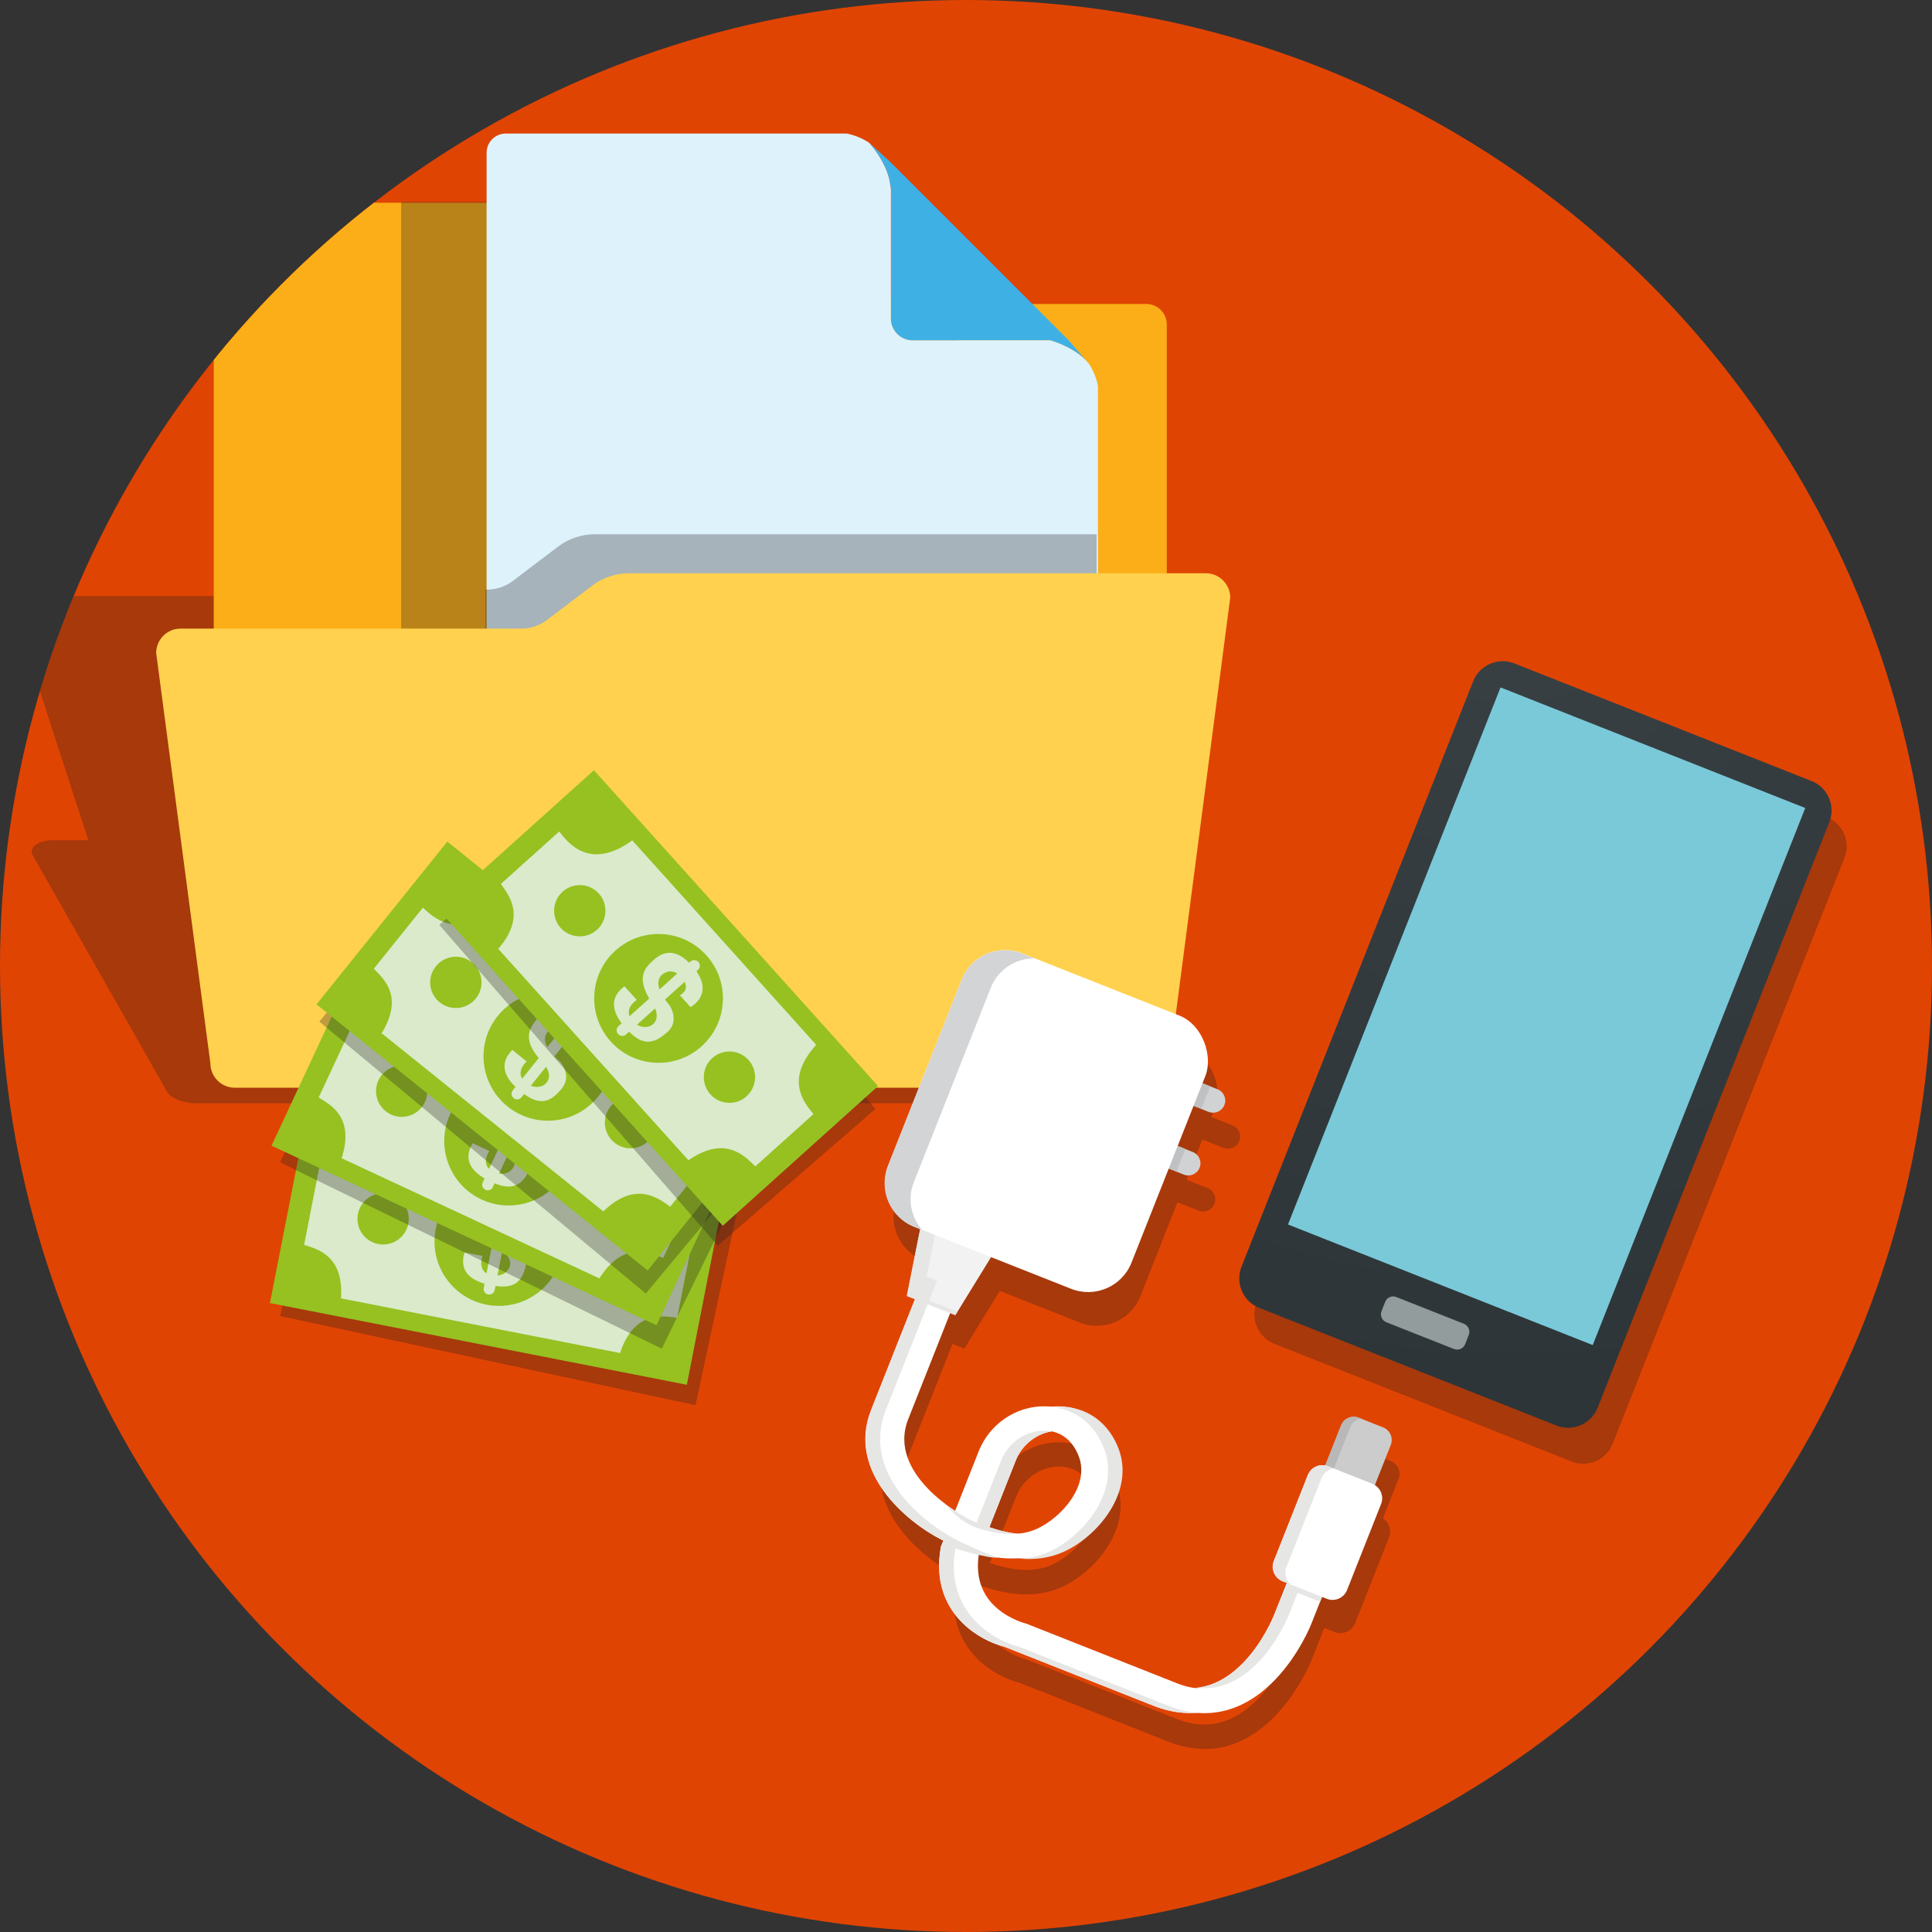 <?xml version="1.0" encoding="UTF-8"?>
<svg preserveAspectRatio="xMidYMid slice" width="200px" height="200px" xmlns="http://www.w3.org/2000/svg" xmlns:xlink="http://www.w3.org/1999/xlink" viewBox="0 0 300 300">
  <rect x="0" y="0" width="300" height="300" fill="#333333" stroke="none"/>
  <defs>
    <style>
      .cls-1 {
        fill: #e6e6e5;
      }

      .cls-2 {
        fill: #e04403;
      }

      .cls-3 {
        fill: #fbae17;
      }

      .cls-4 {
        fill: #c0c1c3;
      }

      .cls-5 {
        fill: #d0d2d3;
      }

      .cls-6 {
        fill: #fff;
      }

      .cls-7 {
        fill: #3fb0e4;
      }

      .cls-8 {
        fill: #929c9c;
      }

      .cls-9 {
        fill: #ccc;
      }

      .cls-10 {
        fill: none;
      }

      .cls-11 {
        fill: #ffd14e;
      }

      .cls-12 {
        fill: #79c9d9;
      }

      .cls-13 {
        fill: url(#radial-gradient);
      }

      .cls-14 {
        clip-path: url(#clippath-1);
      }

      .cls-15 {
        isolation: isolate;
      }

      .cls-16 {
        fill: #b8b8b8;
      }

      .cls-17 {
        fill: #f2f2f3;
      }

      .cls-18 {
        fill: #96c121;
      }

      .cls-19 {
        mix-blend-mode: multiply;
        opacity: .3;
      }

      .cls-19, .cls-20 {
        fill: #231f20;
      }

      .cls-21 {
        fill: #daeacb;
      }

      .cls-22 {
        fill: #d3d4d6;
      }

      .cls-23 {
        clip-path: url(#clippath-2);
      }

      .cls-24 {
        fill: #def2fc;
      }

      .cls-25 {
        clip-path: url(#clippath);
      }

      .cls-20 {
        opacity: .3;
      }
    </style>
    <clipPath id="clippath">
      <circle class="cls-10" cx="150" cy="150" r="150"></circle>
    </clipPath>
    <clipPath id="clippath-1">
      <path class="cls-10" d="M177.11,47.06h-36.8c-2.63,0-4.77-2.13-4.77-4.77v-7.77c0-1.75-1.43-3.18-3.18-3.18H35.48c-1.75,0-3.18,1.43-3.18,3.18v98.43c0,1.75,1.43,3.18,3.18,3.18h41.57v12.54c0,1.75,1.43,3.18,3.18,3.18h96.88c1.75,0,3.18-1.43,3.18-3.18V50.23c0-1.75-1.43-3.18-3.18-3.18Z"></path>
    </clipPath>
    <clipPath id="clippath-2">
      <path class="cls-10" d="M168.88,61.66l-3.15-3.65-27.61-27.61h0s-3.37-3.07-3.37-3.07h0s0,0,0,0h0c-1.07-.7-2.25-1.18-3.47-1.42h-52.95c-1.63,0-2.97,1.33-2.97,2.97v102.65c0,1.63,1.33,2.97,2.97,2.97h88.99c1.63,0,2.96-1.33,2.96-2.97v-66.39c-.33-1.95-1.39-3.47-1.39-3.47ZM136.15,29.19c.74,1.13,1.54,2.65,1.82,4.23-.27-1.58-1.08-3.1-1.82-4.23Z"></path>
    </clipPath>
    <radialGradient id="radial-gradient" cx="-315.49" cy="1516.46" fx="-315.49" fy="1516.46" r="2340.39" gradientTransform="translate(266.36 -102.07) rotate(-158.41) scale(.12 -.12)" gradientUnits="userSpaceOnUse">
      <stop offset="0" stop-color="#3a4144"></stop>
      <stop offset="1" stop-color="#20282b"></stop>
    </radialGradient>
  </defs>
  <g class="cls-15">
    <g id="Layer_1" data-name="Layer 1">
      <circle class="cls-2" cx="150" cy="150" r="150"></circle>
      <g class="cls-25">
        <g>
          <path class="cls-19" d="M174.74,125.53h-6.44l-7.19-22.15c-.33-1-2.1-1.82-3.95-1.82h-18.68l-27.28-12.59h0s-4.12-1.76-4.12-1.76h0s0,0,0,0h0c-1.26-.4-2.59-.67-3.93-.81h-55.89c-1.72,0-2.88.76-2.58,1.7l1.45,4.46H4.75c-1.85,0-3.09.82-2.76,1.82l11.72,36.08h-5.44c-2.19,0-3.67.97-3.29,2.17l20.75,36.52c.39,1.19,2.5,2.17,4.69,2.17h149.22c2.19,0,3.67-.97,3.29-2.17l-3.49-41.44c-.39-1.19-2.5-2.17-4.69-2.17ZM111.61,90.71c-.64-1-1.95-1.96-3-2.62,1.05.66,2.36,1.62,3,2.62Z"></path>
          <path class="cls-3" d="M177.99,47.2h-36.8c-2.63,0-4.77-2.13-4.77-4.77v-7.77c0-1.75-1.43-3.18-3.18-3.18H36.37c-1.75,0-3.18,1.43-3.18,3.18v98.43c0,1.75,1.43,3.18,3.18,3.18h41.57v12.54c0,1.75,1.43,3.18,3.18,3.18h96.88c1.75,0,3.18-1.43,3.18-3.18V50.38c0-1.75-1.43-3.18-3.18-3.18Z"></path>
          <g class="cls-14">
            <path class="cls-19" d="M155.81,60.44l-3.15-3.65-27.61-27.61h0s-3.37-3.07-3.37-3.07h0s0,0,0,0h0c-1.07-.7-2.25-1.18-3.47-1.42h-52.95c-1.63,0-2.97,1.33-2.97,2.96v102.65c0,1.63,1.33,2.96,2.97,2.96h88.99c1.63,0,2.97-1.33,2.97-2.96V63.91c-.33-1.95-1.39-3.47-1.39-3.47ZM123.07,27.97c.74,1.13,1.54,2.65,1.82,4.23-.27-1.58-1.08-3.1-1.82-4.23Z"></path>
          </g>
          <path class="cls-7" d="M134.96,22.17s2.67,2.94,3.22,6.09c.02.11.03.21.05.32.05.38.09.62.12.75v20.15c0,1.86,1.52,3.37,3.37,3.37h21.38c1.34.41,4.28,1.5,6,3.65l-3.15-3.65-27.61-27.61h0s-3.37-3.07-3.37-3.07h0Z"></path>
          <path class="cls-24" d="M169.09,56.5c-1.73-2.16-4.66-3.25-6-3.65h-21.38c-1.86,0-3.37-1.52-3.37-3.37v-20.15c-.03-.13-.07-.36-.12-.75-.01-.11-.03-.21-.05-.32-.55-3.16-3.22-6.1-3.22-6.1h0c-1.07-.7-2.25-1.18-3.47-1.42h-52.95c-1.63,0-2.97,1.33-2.97,2.97v102.65c0,1.63,1.33,2.97,2.97,2.97h88.99c1.63,0,2.97-1.33,2.97-2.97V59.97c-.33-1.95-1.39-3.47-1.39-3.47Z"></path>
          <g class="cls-23">
            <path class="cls-19" d="M172.51,162.84H31.15c-2.08,0-3.78-1.7-3.78-3.78l-8.42-63.73c0-2.08,1.7-3.78,3.78-3.78h52.92c1.44,0,2.84-.47,3.98-1.34l7.04-5.34c1.64-1.24,3.64-1.91,5.69-1.91h89.59c2.08,0,3.78,1.7,3.78,3.78l-9.45,72.32c0,2.08-1.7,3.78-3.78,3.78Z"></path>
          </g>
          <path class="cls-11" d="M177.82,168.9H36.45c-2.08,0-3.78-1.7-3.78-3.78l-8.42-63.73c0-2.08,1.7-3.78,3.78-3.78h52.92c1.44,0,2.84-.47,3.98-1.34l7.04-5.34c1.64-1.24,3.64-1.91,5.69-1.91h89.59c2.08,0,3.78,1.7,3.78,3.78l-9.45,72.32c0,2.08-1.7,3.78-3.78,3.78Z"></path>
        </g>
        <g>
          <rect class="cls-19" x="62.94" y="162.44" width="32.43" height="65.97" transform="translate(-128.53 231.82) rotate(-77.89)"></rect>
          <g>
            <g>
              <rect class="cls-18" x="61.19" y="159.79" width="32.43" height="65.97" transform="translate(-126.66 231.65) rotate(-78.91)"></rect>
              <path class="cls-21" d="M49.56,181.36l-2.34,11.95c2.28.7,6.16,1.76,5.73,8.3l43.33,8.49c2.19-6.61,6.6-5.78,8.87-5.47l2.34-11.91c-2.26-.58-6.79-1.54-6.12-8.86l-41.91-8.21c-2.47,8.12-8.24,6.14-9.9,5.72Z"></path>
              <path class="cls-18" d="M63.4,190.03c-.42,2.15-2.52,3.56-4.68,3.14s-3.56-2.52-3.14-4.67,2.52-3.57,4.67-3.15c2.16.42,3.57,2.52,3.15,4.68Z"></path>
              <path class="cls-18" d="M97.52,196.72c-.42,2.15-2.51,3.56-4.67,3.14s-3.57-2.52-3.15-4.67,2.52-3.57,4.68-3.15c2.16.42,3.56,2.52,3.14,4.68Z"></path>
              <path class="cls-18" d="M87.28,194.71c-1.06,5.42-6.32,8.94-11.73,7.88-5.42-1.06-8.95-6.31-7.89-11.73,1.06-5.42,6.32-8.95,11.74-7.89,5.41,1.06,8.95,6.31,7.89,11.74Z"></path>
            </g>
            <path class="cls-21" d="M81.71,196.15c.49-2.62-2.27-3.54-2.27-3.54-.39-.08-.75-.18-1.07-.28l.79-4.03c1.44.72.65,2.1.65,2.1l2.44.48s1.74-3.59-2.61-5l.07-.33c.09-.46-.21-.9-.69-.99s-.93.2-1.02.66l-.06.29c-3.96-.53-4.52,2.01-4.75,3.48-.23,1.43-.29,3.27,3.15,4.7l-.79,4.03c-1.37-.83-.62-2.7-.62-2.7l-2.8-.55c-.37,1.27-.76,3.74,3.11,4.86l-.13.68c-.09.46.22.9.69.99s.92-.2,1.01-.66l.13-.65c2.83.39,4.23-.53,4.78-3.53ZM75.67,189.59s.22-1.53,1.79-1.64l-.71,3.63c-1.38-.94-1.08-1.99-1.08-1.99ZM77.25,198.06l.73-3.7c2.17,1.24,1.26,3.51-.73,3.7Z"></path>
          </g>
          <rect class="cls-19" x="64.02" y="147.39" width="32.43" height="65.97" transform="translate(-117.06 173.35) rotate(-63.98)"></rect>
          <g>
            <g>
              <rect class="cls-18" x="62.7" y="144.17" width="32.43" height="65.97" transform="translate(-115 173.8) rotate(-65)"></rect>
              <path class="cls-21" d="M54.63,159.38l-5.15,11.04c2.05,1.23,5.56,3.19,3.57,9.43l40.02,18.66c3.72-5.89,7.79-4.02,9.92-3.18l5.13-11c-2.05-1.11-6.22-3.13-3.81-10.07l-38.71-18.05c-4.35,7.28-9.47,3.98-10.98,3.17Z"></path>
              <path class="cls-18" d="M65.98,171.13c-.93,1.99-3.3,2.85-5.29,1.92-1.99-.93-2.85-3.3-1.93-5.29s3.3-2.86,5.29-1.93,2.86,3.3,1.93,5.3Z"></path>
              <path class="cls-18" d="M97.49,185.83c-.93,1.99-3.3,2.85-5.29,1.93-2-.93-2.86-3.3-1.93-5.29.93-2,3.3-2.86,5.3-1.93s2.85,3.3,1.92,5.29Z"></path>
              <path class="cls-18" d="M88.04,181.42c-2.33,5-8.28,7.16-13.28,4.83-5-2.33-7.17-8.28-4.84-13.28,2.34-5.01,8.28-7.17,13.29-4.84,5,2.33,7.17,8.28,4.83,13.29Z"></path>
            </g>
            <path class="cls-21" d="M82.28,181.47c1.1-2.43-1.35-3.99-1.35-3.99-.36-.18-.68-.35-.97-.52l1.74-3.72c1.23,1.05.12,2.2.12,2.2l2.25,1.05s2.55-3.06-1.33-5.48l.14-.31c.2-.42,0-.93-.43-1.13s-.95-.03-1.14.4l-.12.26c-3.72-1.47-4.87.87-5.45,2.23-.56,1.33-1.07,3.1,1.93,5.32l-1.73,3.72c-1.13-1.13.04-2.77.04-2.77l-2.59-1.21c-.66,1.15-1.64,3.44,1.85,5.47l-.29.63c-.2.42,0,.93.43,1.13s.95.02,1.14-.4l.28-.6c2.65,1.06,4.24.5,5.49-2.28ZM77.99,173.65s.58-1.43,2.13-1.16l-1.56,3.35c-1.11-1.24-.57-2.19-.57-2.19ZM77.49,182.25l1.59-3.42c1.81,1.73.38,3.71-1.59,3.42Z"></path>
          </g>
          <rect class="cls-19" x="69.1" y="134.3" width="32.43" height="65.97" transform="translate(-97.82 125.75) rotate(-50.2)"></rect>
          <g>
            <g>
              <rect class="cls-18" x="68.8" y="130.99" width="32.43" height="65.97" transform="translate(-96.06 127.55) rotate(-51.22)"></rect>
              <path class="cls-21" d="M65.67,140.93l-7.63,9.5c1.7,1.68,4.64,4.42,1.22,10.01l34.42,27.66c5.02-4.84,8.53-2.05,10.39-.73l7.6-9.46c-1.73-1.57-5.29-4.52-1.3-10.69l-33.29-26.75c-5.96,6.04-10.15,1.61-11.42.47Z"></path>
              <path class="cls-18" d="M73.89,155.04c-1.37,1.71-3.88,1.98-5.6.61s-1.99-3.88-.61-5.6c1.38-1.72,3.89-1.99,5.6-.61s1.99,3.89.61,5.6Z"></path>
              <path class="cls-18" d="M101,176.82c-1.37,1.71-3.88,1.99-5.59.61-1.72-1.38-1.99-3.89-.61-5.6s3.89-1.99,5.6-.61c1.71,1.38,1.98,3.88.6,5.6Z"></path>
              <path class="cls-18" d="M92.87,170.29c-3.46,4.3-9.75,4.98-14.05,1.53-4.3-3.46-5-9.75-1.54-14.05s9.75-4.99,14.06-1.53c4.3,3.46,4.99,9.75,1.53,14.06Z"></path>
            </g>
            <path class="cls-21" d="M87.27,168.97c1.65-2.09-.37-4.19-.37-4.19-.31-.26-.58-.5-.82-.74l2.57-3.2c.94,1.31-.4,2.16-.4,2.16l1.94,1.56s3.2-2.37.01-5.64l.21-.26c.29-.36.23-.9-.15-1.2s-.91-.25-1.21.11l-.18.23c-3.26-2.31-4.94-.32-5.83.87-.86,1.16-1.78,2.76.61,5.63l-2.57,3.2c-.83-1.37.7-2.68.7-2.68l-2.23-1.79c-.92.96-2.41,2.95.49,5.75l-.43.54c-.29.36-.22.9.15,1.2s.91.25,1.2-.11l.42-.52c2.32,1.66,3.99,1.49,5.88-.9ZM84.96,160.35s.9-1.25,2.34-.62l-2.32,2.88c-.79-1.47-.03-2.27-.03-2.27ZM82.43,168.59l2.36-2.94c1.35,2.11-.52,3.69-2.36,2.94Z"></path>
          </g>
          <rect class="cls-19" x="85.86" y="124.91" width="32.43" height="65.97" transform="translate(-78.5 105.54) rotate(-40.95)"></rect>
          <g>
            <g>
              <rect class="cls-18" x="86.01" y="122" width="32.43" height="65.97" transform="translate(-77.42 108.1) rotate(-41.97)"></rect>
              <path class="cls-21" d="M86.83,129.12l-9.06,8.14c1.4,1.93,3.87,5.11-.4,10.08l29.53,32.83c5.73-3.97,8.75-.65,10.38.95l9.03-8.12c-1.46-1.82-4.5-5.31.43-10.76l-28.56-31.75c-6.86,5-10.27-.05-11.35-1.38Z"></path>
              <path class="cls-18" d="M92.68,144.38c-1.63,1.47-4.15,1.33-5.62-.3s-1.33-4.15.3-5.62c1.64-1.47,4.16-1.34,5.63.29,1.47,1.64,1.34,4.16-.3,5.63Z"></path>
              <path class="cls-18" d="M115.93,170.23c-1.63,1.47-4.15,1.34-5.62-.3s-1.34-4.16.29-5.63,4.16-1.34,5.63.3,1.33,4.15-.3,5.62Z"></path>
              <path class="cls-18" d="M108.95,162.47c-4.11,3.69-10.43,3.35-14.12-.75-3.69-4.11-3.36-10.43.74-14.12,4.11-3.7,10.43-3.36,14.12.75,3.69,4.1,3.36,10.42-.75,14.12Z"></path>
            </g>
            <path class="cls-21" d="M103.64,160.27c1.97-1.8.31-4.2.31-4.2-.26-.3-.49-.59-.69-.86l3.05-2.75c.72,1.44-.75,2.07-.75,2.07l1.66,1.85s3.54-1.82.92-5.56l.25-.23c.35-.31.37-.85.05-1.21s-.86-.39-1.21-.08l-.22.19c-2.84-2.81-4.82-1.11-5.89-.08-1.04,1-2.2,2.43-.31,5.65l-3.05,2.74c-.6-1.48,1.12-2.53,1.12-2.53l-1.91-2.12c-1.06.8-2.85,2.53-.44,5.75l-.51.46c-.35.31-.36.86-.04,1.21s.86.39,1.21.08l.49-.45c2.02,2.01,3.7,2.12,5.94.05ZM102.75,151.4s1.09-1.09,2.41-.23l-2.75,2.47c-.54-1.58.34-2.24.34-2.24ZM98.92,159.11l2.8-2.52c.99,2.3-1.11,3.56-2.8,2.52Z"></path>
          </g>
        </g>
        <g>
          <path class="cls-20" d="M195.12,202.28l35.98-90.93c1-2.53,3.86-3.76,6.38-2.76l46.16,18.27c2.52,1,3.76,3.85,2.76,6.38l-35.98,90.93c-1,2.54-3.86,3.77-6.38,2.77l-46.16-18.27c-2.51-.99-3.76-3.85-2.76-6.39Z"></path>
          <path class="cls-13" d="M241.7,221.36c2.52,1,5.37-.24,6.38-2.77l35.98-90.93c1-2.53-.24-5.38-2.76-6.38l-46.16-18.27c-2.51-.99-5.38.24-6.38,2.76l-35.98,90.93c-1,2.54.24,5.39,2.76,6.39l46.16,18.27Z"></path>
          <rect class="cls-12" x="195.3" y="132.34" width="89.69" height="50.89" transform="translate(5.08 323.04) rotate(-68.41)"></rect>
          <path class="cls-8" d="M214.53,203.58c-.27.69.05,1.46.74,1.74l10.49,4.15c.68.27,1.48-.06,1.75-.75l.56-1.43c.27-.69-.08-1.47-.77-1.74l-10.49-4.15c-.69-.27-1.45.06-1.72.75l-.56,1.43Z"></path>
        </g>
        <g>
          <path class="cls-20" d="M150.72,157.3l-11.47,29c-1.46,3.7.37,7.91,4.06,9.38l.99.39-2.06,10.33,2.18.86-6.83,17.26c-3.79,9.58,5.47,17.35,10.9,20.12l.06.03c.09.04.18.08.26.12l-.41,1.04-.03.2c-1.43,8.56,4.1,13.06,8.3,14.73.55.22,1.08.39,1.57.51l23.18,9.17c6.16,2.44,12,.94,16.9-4.33,3.51-3.77,5.27-8.17,5.34-8.35l1.98-4.99,1.63.65c1.24.49,2.66-.12,3.15-1.36l5.28-13.35c.43-1.1,0-2.33-.96-2.94l2.43-6.15c.42-1.07-.11-2.3-1.18-2.72l-3.81-1.51c-1.07-.42-2.3.11-2.72,1.18l-2.43,6.15c-1.12-.21-2.28.39-2.72,1.49l-5.28,13.35c-.49,1.24.12,2.66,1.36,3.15l1.72.68-1.98,4.99c-.24.61-6.13,14.99-17.34,10.56l-23.42-9.27-.13-.03s-2.29-.58-4.29-2.27c-2.47-2.08-3.44-4.95-2.9-8.51l.25-.63c3.82,1.34,8.38,2.11,12.57.21,5.23-2.37,11.09-9.26,8.5-16.03-1.54-4.02-4.86-6.43-8.9-6.45-4.43-.03-8.53,2.78-10.19,6.99l-4.09,10.34s-.02,0-.03-.01c-.62-.33-12.48-6.75-9.08-15.34l6.83-17.26,1.83.73,5.51-8.96,12.43,4.92c3.7,1.46,7.91-.37,9.38-4.06l5.78-14.62,3.29,1.3c.97.38,2.06-.09,2.45-1.06s-.09-2.06-1.06-2.45l-3.29-1.3,2.47-6.23,3.29,1.3c.97.38,2.06-.09,2.45-1.06s-.09-2.06-1.06-2.45l-3.29-1.3.45-1.13c1.46-3.7-.37-7.91-4.06-9.38l-24.4-9.66c-3.7-1.46-7.91.37-9.38,4.06ZM157.82,232.32c1.08-2.72,3.81-4.62,6.65-4.6.56,0,1.3.09,2.07.39,1.21.48,2.5,1.5,3.31,3.63,1.74,4.55-2.75,9.53-6.52,11.24-3.02,1.37-6.54.77-9.62-.28l4.1-10.37Z"></path>
          <path class="cls-9" d="M210.98,220.14l.4.16,3.4,1.35c1.07.42,1.6,1.65,1.18,2.72l-3.17,8.01c-.29.74-.97,1.21-1.71,1.3-.33.04-.68,0-1.01-.12l-3.81-1.51c-1.07-.42-1.6-1.65-1.18-2.72l3.17-8.01c.42-1.07,1.65-1.6,2.72-1.18Z"></path>
          <path class="cls-16" d="M210.98,220.14l.4.16c-.74.09-1.42.56-1.71,1.3l-3.17,8.01c-.42,1.07.11,2.3,1.18,2.72l3.4,1.35c-.33.04-.68,0-1.01-.12l-3.81-1.51c-1.07-.42-1.6-1.65-1.18-2.72l3.17-8.01c.42-1.07,1.65-1.6,2.72-1.18Z"></path>
          <g>
            <path class="cls-5" d="M179.28,169.33l8.39,3.32c.97.38,2.06-.09,2.45-1.06s-.09-2.06-1.06-2.45l-8.39-3.32c-.97-.38-2.06.09-2.45,1.06s.09,2.06,1.06,2.45Z"></path>
            <path class="cls-5" d="M175.43,179.07l8.39,3.32c.97.38,2.06-.09,2.45-1.06s-.09-2.06-1.06-2.45l-8.39-3.32c-.97-.38-2.06.09-2.45,1.06s.09,2.06,1.06,2.45Z"></path>
          </g>
          <path class="cls-6" d="M146.03,240.46l.03-.2.41-1.04c-.09-.04-.18-.08-.26-.12l-.06-.03c-5.43-2.77-14.69-10.54-10.9-20.11l8.25-20.85,3.52,1.39-8.25,20.85c-3.4,8.59,8.46,15.02,9.08,15.34,0,0,.02,0,.03.01l4.09-10.34c1.66-4.21,5.76-7.02,10.19-6.99,4.04.02,7.36,2.43,8.9,6.45,2.59,6.78-3.27,13.67-8.5,16.04-4.2,1.9-8.75,1.13-12.57-.21l-.25.63c-.55,3.56.43,6.43,2.9,8.51,2,1.69,4.28,2.27,4.29,2.27l.13.03,23.42,9.27c11.21,4.44,17.09-9.94,17.34-10.56l3.26-8.23,3.52,1.39-3.26,8.23c-.07.19-1.83,4.58-5.34,8.35-4.9,5.27-10.75,6.77-16.9,4.33l-23.18-9.17c-.49-.12-1.02-.29-1.57-.51-4.21-1.66-9.74-6.16-8.3-14.73ZM162.13,222.15c-2.84-.02-5.58,1.88-6.65,4.6l-4.1,10.37c3.08,1.06,6.6,1.65,9.62.28,3.77-1.71,8.26-6.69,6.52-11.24-.81-2.12-2.1-3.15-3.31-3.63-.77-.31-1.51-.39-2.07-.39Z"></path>
          <path class="cls-6" d="M148.29,240.47l.03-.2.41-1.04c-.09-.04-.18-.08-.26-.12l-.06-.03c-5.43-2.77-14.69-10.54-10.9-20.11l8.25-20.85,3.52,1.39-8.25,20.85c-3.4,8.59,8.46,15.02,9.08,15.34,0,0,.02,0,.03.01l4.09-10.34c1.66-4.21,5.76-7.02,10.19-6.99,4.04.02,7.36,2.43,8.9,6.45,2.59,6.78-3.27,13.67-8.5,16.04-4.2,1.9-8.75,1.13-12.57-.21l-.25.63c-.55,3.56.43,6.43,2.9,8.51,2,1.69,4.28,2.27,4.29,2.27l.13.03,23.42,9.27c11.21,4.44,17.09-9.94,17.34-10.56l3.26-8.23,3.52,1.39-3.26,8.23c-.07.19-1.83,4.58-5.34,8.35-4.9,5.27-10.75,6.77-16.9,4.33l-23.18-9.17c-.49-.12-1.02-.29-1.57-.51-4.21-1.66-9.74-6.16-8.3-14.73ZM164.39,222.17c-2.84-.02-5.58,1.88-6.65,4.6l-4.1,10.37c3.08,1.06,6.6,1.65,9.62.28,3.77-1.71,8.26-6.69,6.52-11.24-.81-2.12-2.1-3.15-3.31-3.63-.77-.31-1.51-.39-2.07-.39Z"></path>
          <g>
            <polygon class="cls-17" points="155.19 193.1 148.37 204.18 140.84 201.2 143.31 188.81 155.19 193.1"></polygon>
            <polygon class="cls-1" points="145.59 189.69 143.23 201.54 148.66 203.69 148.33 204.23 140.8 201.25 143.27 188.85 145.59 189.69"></polygon>
            <rect class="cls-6" x="142.16" y="151.28" width="40.69" height="45.64" rx="7.23" ry="7.23" transform="translate(249.56 395.76) rotate(-158.41)"></rect>
            <path class="cls-22" d="M158.71,148.05l1.91.76c-2.89-.01-5.64,1.72-6.77,4.56l-11.95,30.21c-1.03,2.59-.43,5.44,1.3,7.42l-1.28-.51c-3.7-1.46-5.52-5.68-4.06-9.38l11.47-29c1.46-3.7,5.68-5.52,9.38-4.06Z"></path>
          </g>
          <path class="cls-1" d="M148.29,234.58s1.69,1.23,3.35,1.86l3.83-9.69c1.08-2.72,3.81-4.62,6.65-4.6.32,0,.71.04,1.12.12-2.41.41-4.58,2.14-5.52,4.5l-3.95,9.98h.03s-.02,0-.03,0l-.16.4c1.41.48,2.9.86,4.4,1-2.23.2-4.55-.29-6.66-1.02,0,0-2.41-.89-4.42-3.39l1.34.84Z"></path>
          <path class="cls-1" d="M143.54,198.08l-8.25,20.85c-3.79,9.58,5.47,17.35,10.9,20.12l.06.03c.09.04.18.08.26.12l-.41,1.04-.03.2c-1.43,8.56,4.1,13.06,8.3,14.73.55.22,1.08.39,1.57.51l23.18,9.17c2.28.9,4.51,1.26,6.68,1.09-1.45-.13-2.93-.49-4.42-1.08l-23.18-9.17c-.49-.12-1.02-.29-1.57-.51-4.21-1.66-9.74-6.16-8.3-14.73h0c.18.05,4.94,1.55,6.61,1.42,0,0-2.81-.99-6.18-2.63v-.03c-.08-.04-.17-.08-.25-.12l-.06-.03c-5.43-2.77-14.69-10.54-10.9-20.11l7.95-20.09-1.96-.77ZM148.37,240.25v-.03s0,.06,0,.06v-.03Z"></path>
          <path class="cls-1" d="M197.88,250.73l3.26-8.23,1.96.77-.95,2.41,3.5,1.39-.66,1.66-3.5-1.39-1.35,3.4c-.22.56-5.09,12.46-14.38,11.33,7.82-.82,11.93-10.83,12.13-11.34Z"></path>
          <path class="cls-6" d="M206.22,227.68l.84.33,6.03,2.39c1.24.49,1.86,1.91,1.36,3.15l-5.28,13.35c-.49,1.24-1.91,1.86-3.15,1.36l-5.63-2.23-1.24-.49c-1.24-.49-1.86-1.91-1.36-3.15l5.28-13.35c.49-1.24,1.91-1.86,3.15-1.36Z"></path>
          <path class="cls-1" d="M206.27,227.69l.84.33c-.82.13-1.56.67-1.89,1.49l-5.46,13.81c-.39.98-.08,2.07.68,2.72l-1.24-.49c-1.24-.49-1.86-1.91-1.36-3.15l5.28-13.35c.49-1.24,1.91-1.86,3.15-1.36Z"></path>
          <path class="cls-1" d="M171.42,224.9c-1.39-3.63-4.24-5.94-7.76-6.37.37-.04.74-.06,1.12-.06,4.04.02,7.36,2.43,8.9,6.45,2.59,6.78-3.27,13.67-8.5,16.04-2.21,1-4.52,1.25-6.77,1.07,1.52-.1,3.04-.42,4.52-1.09,5.23-2.37,11.09-9.26,8.5-16.04Z"></path>
          <rect class="cls-4" x="185.98" y="168.32" width="1.28" height="3.76" transform="translate(297.54 397.12) rotate(-158.41)"></rect>
          <rect class="cls-4" x="182.13" y="178.05" width="1.28" height="3.76" transform="translate(286.53 414.48) rotate(-158.41)"></rect>
        </g>
      </g>
    </g>
  </g>
</svg>
